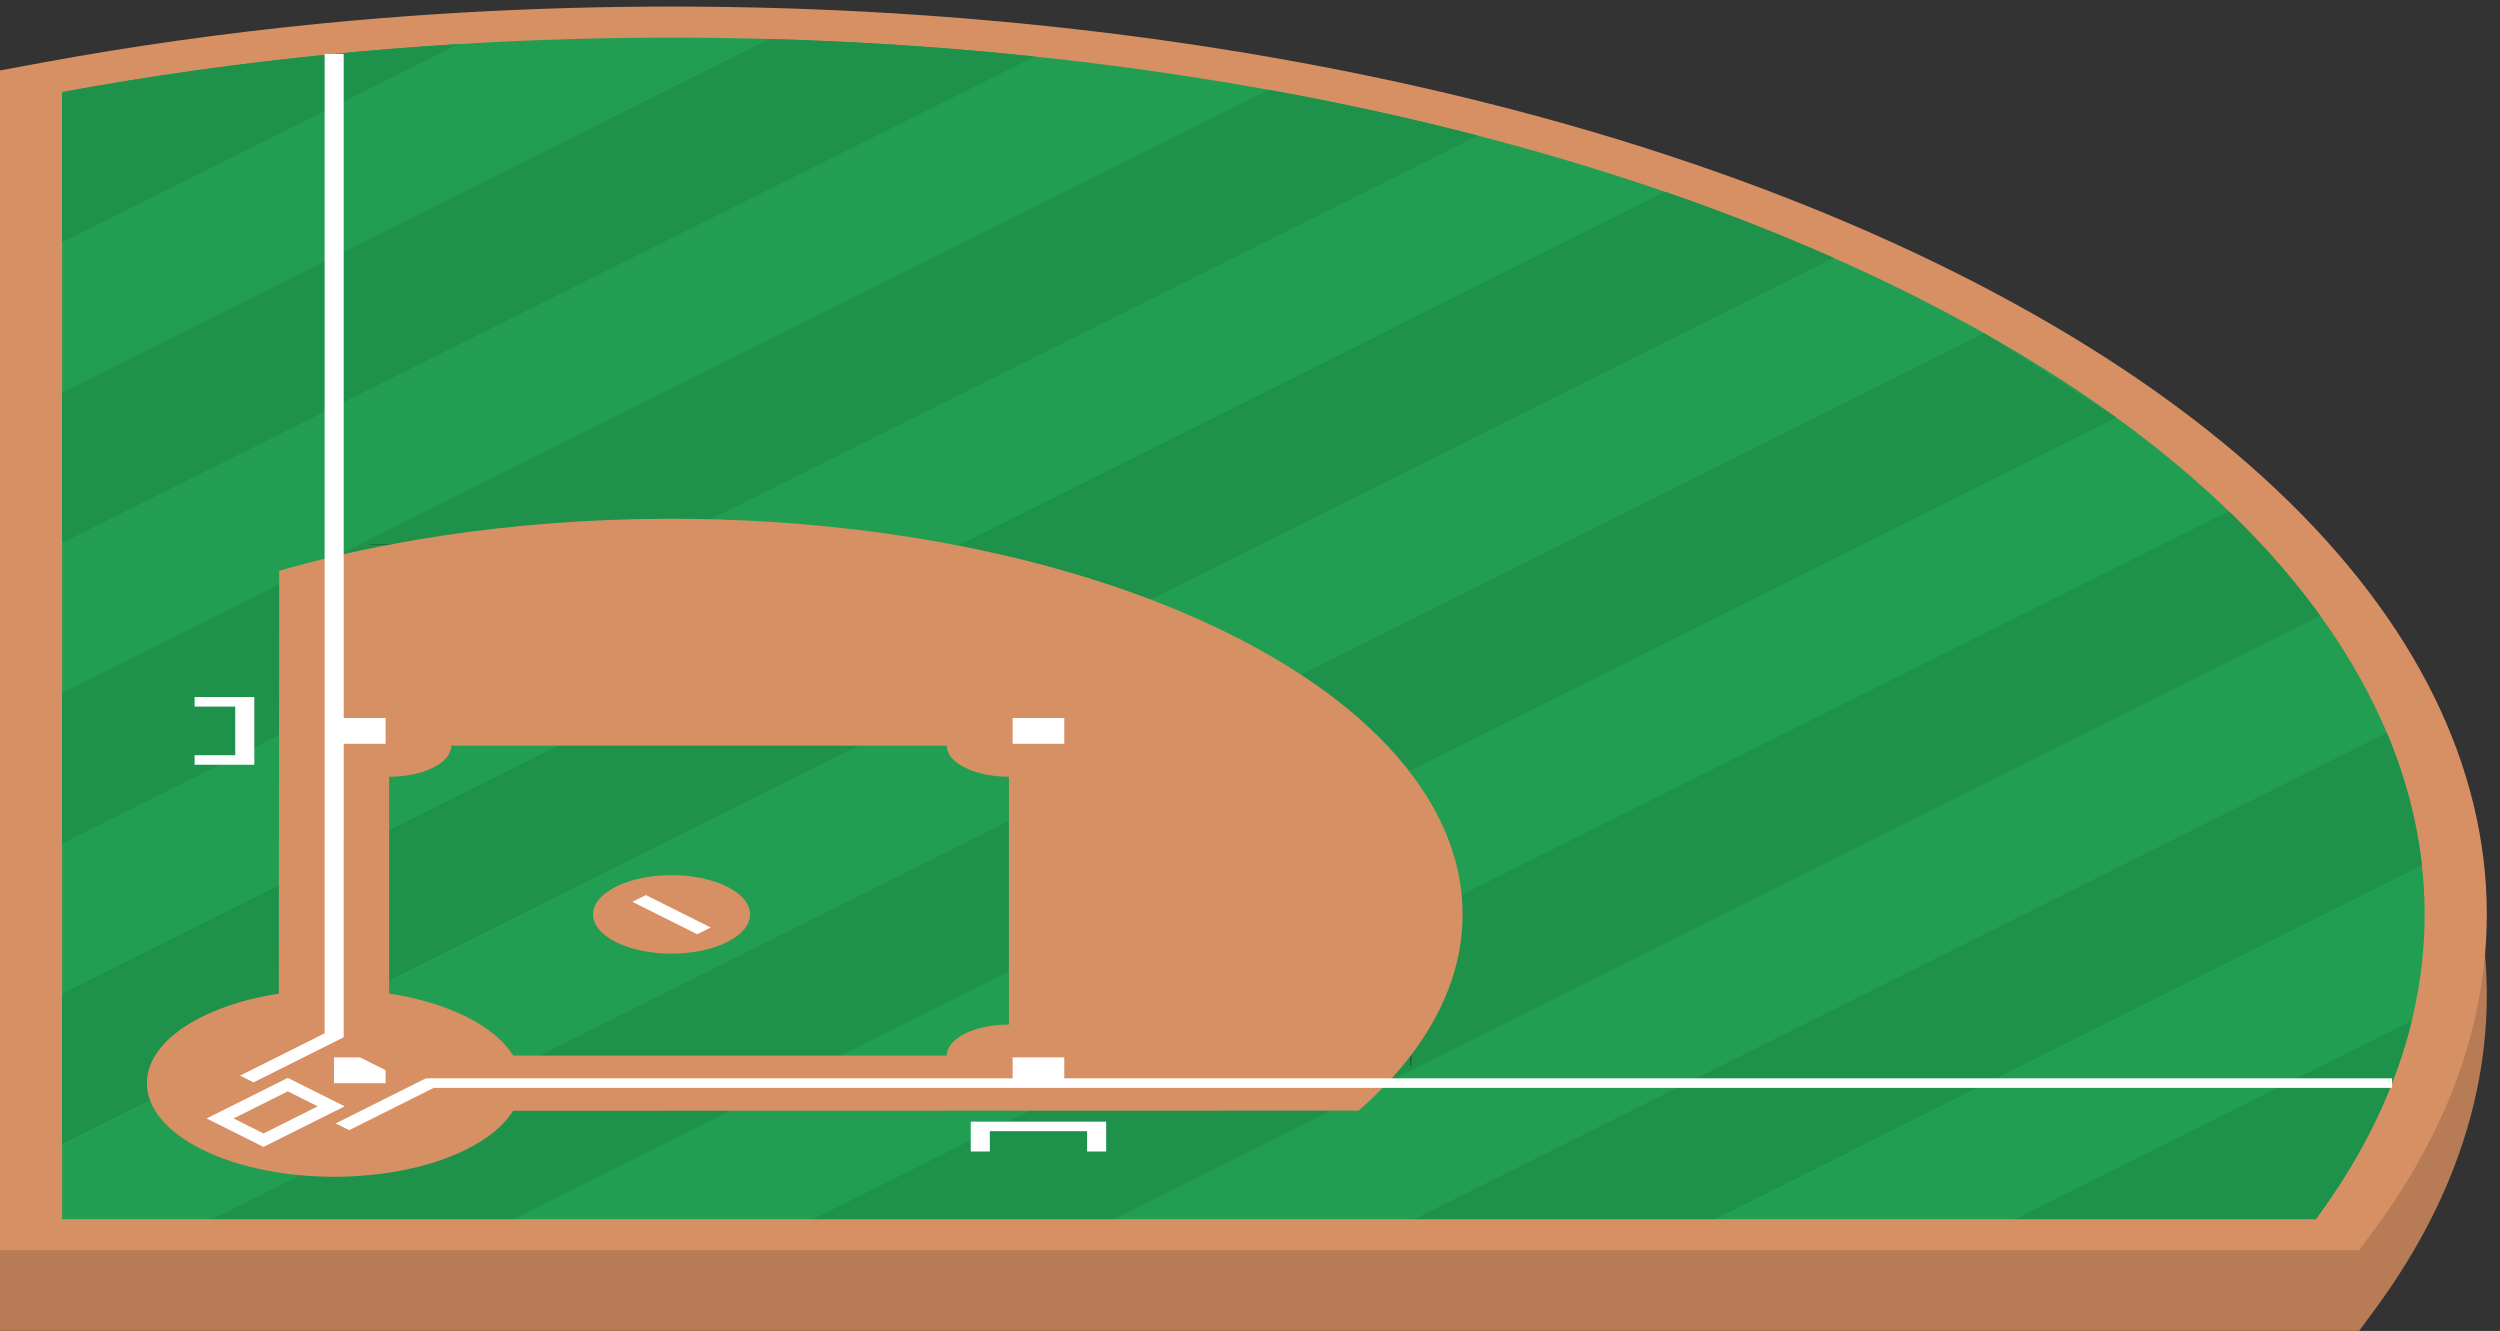 <?xml version="1.0" encoding="UTF-8"?><svg xmlns="http://www.w3.org/2000/svg" xmlns:xlink="http://www.w3.org/1999/xlink" height="535.2" preserveAspectRatio="xMidYMid meet" version="1.0" viewBox="0.0 231.1 1005.3 535.2" width="1005.3" zoomAndPan="magnify"><rect x="0.0" y="231.1" width="1005.3" height="535.2" fill="#333333" stroke="none"/><g><g id="change1_1"><path d="M 0 529.754 L 0 291.848 L 16.324 288.824 C 53.004 282.039 91.113 276.695 129.59 272.941 C 186.988 267.34 245.75 265.191 304.246 266.555 C 362.918 267.922 421.148 272.82 477.328 281.113 C 534.508 289.555 589.48 301.504 640.73 316.629 C 693.516 332.211 742.461 351.203 786.203 373.078 C 829.941 394.953 867.918 419.434 899.074 445.832 C 929.32 471.461 953.215 498.953 970.094 527.551 C 986.676 555.645 996.469 584.77 999.203 614.109 C 1001.93 643.363 997.637 672.754 986.434 701.457 C 978.93 720.699 968.242 739.758 954.672 758.102 L 948.633 766.266 L 0.004 766.266 L 0 529.754" fill="#b77c55"/></g><g id="change2_1"><path d="M 0 497.328 L 0 259.426 L 16.324 256.402 C 53.004 249.617 91.113 244.273 129.59 240.52 C 186.988 234.918 245.75 232.77 304.246 234.133 C 362.918 235.5 421.148 240.398 477.328 248.691 C 534.508 257.133 589.48 269.082 640.73 284.207 C 693.516 299.789 742.461 318.781 786.203 340.656 C 829.941 362.531 867.918 387.012 899.074 413.41 C 929.32 439.039 953.215 466.531 970.094 495.125 C 986.676 523.223 996.469 552.344 999.203 581.688 C 1001.93 610.941 997.637 640.328 986.434 669.035 C 978.93 688.277 968.242 707.336 954.672 725.68 L 948.633 733.844 L 0.004 733.844 L 0 497.328" fill="#d69064"/></g><g id="change3_1"><path d="M 931.227 721.34 L 25 721.34 L 25 268.129 C 60.727 261.52 97.316 256.406 134.375 252.789 C 356.844 231.078 596.195 263.312 768.523 349.496 C 940.855 435.68 1005.309 555.383 961.898 666.641 C 954.668 685.176 944.445 703.473 931.227 721.34" fill="#219e52"/></g><g id="change4_1"><path d="M 184.414 248.832 L 25 328.559 L 25 268.129 C 60.727 261.52 97.316 256.406 134.375 252.789 C 150.977 251.172 167.664 249.852 184.414 248.832" fill="#1e914b"/></g><g id="change4_2"><path d="M 416.059 253.84 L 25 449.414 L 25 388.984 L 309.344 246.781 C 345.152 247.773 380.832 250.129 416.059 253.84" fill="#1e914b"/></g><g id="change4_3"><path d="M 594.195 285.613 L 25 570.27 L 25 509.844 L 510.133 267.223 C 538.758 272.395 566.844 278.523 594.195 285.613" fill="#1e914b"/></g><g id="change4_4"><path d="M 737.414 334.84 L 25 691.125 L 25 630.695 L 669.684 308.285 C 693.07 316.352 715.695 325.203 737.414 334.84" fill="#1e914b"/></g><g id="change4_5"><path d="M 797.832 365.055 L 85.414 721.34 L 206.246 721.34 L 850.93 398.93 L 797.832 365.055" fill="#1e914b"/></g><g id="change4_6"><path d="M 933.035 478.723 L 447.902 721.34 L 327.074 721.34 L 896.27 436.684 C 910.438 450.359 922.691 464.406 933.035 478.723" fill="#1e914b"/></g><g id="change4_7"><path d="M 973.91 579.137 L 689.566 721.34 L 568.738 721.34 L 959.797 525.77 C 967.223 543.387 971.93 561.23 973.91 579.137" fill="#1e914b"/></g><g id="change4_8"><path d="M 931.227 721.34 L 810.398 721.34 L 969.812 641.613 C 967.773 649.992 965.137 658.34 961.898 666.641 C 954.668 685.176 944.445 703.473 931.227 721.34" fill="#1e914b"/></g><g id="change2_2"><path d="M 247.723 587.633 C 260.047 581.469 280.031 581.469 292.355 587.633 C 304.684 593.797 304.684 603.789 292.355 609.953 C 280.031 616.117 260.047 616.117 247.723 609.953 C 235.398 603.789 235.398 593.797 247.723 587.633" fill="#d69064"/></g><g id="change5_1"><path d="M 148.797 450.148 L 148.797 450.059 L 164.137 450.051 L 164.137 450.145 L 148.797 450.148"/></g><g id="change5_2"><path d="M 567.262 659.43 L 567.277 651.758 L 567.461 651.758 L 567.445 659.43 L 567.262 659.43"/></g><g id="change2_3"><path d="M 405.711 643.09 C 391.902 643.09 380.711 648.688 380.711 655.59 L 206.375 655.59 C 202.887 649.891 196.637 644.52 187.621 640.012 C 178.605 635.504 167.871 632.375 156.473 630.633 L 156.469 566.586 L 156.469 543.445 C 170.273 543.445 181.469 537.852 181.469 530.945 L 380.711 530.945 C 380.711 537.852 391.902 543.445 405.711 543.445 Z M 494.977 486.301 C 403.457 440.531 270.043 428.48 156.465 450.148 C 141.316 453.035 126.52 456.527 112.223 460.617 L 112.273 460.664 L 112.238 495.215 L 112.168 566.551 L 112.105 630.656 C 100.77 632.406 90.09 635.523 81.117 640.012 C 51.707 654.723 51.707 678.566 81.117 693.273 C 110.527 707.98 158.211 707.98 187.621 693.273 C 196.594 688.785 202.832 683.449 206.328 677.777 L 334.512 677.746 L 477.16 677.711 L 546.238 677.695 L 546.332 677.723 C 554.508 670.57 561.488 663.168 567.27 655.594 C 610.594 598.789 586.492 532.07 494.977 486.301" fill="#d69064"/></g><g id="change6_1"><path d="M 427.969 519.812 L 427.969 530.199 L 407.199 530.199 L 407.199 519.812 L 427.969 519.812" fill="#fff"/></g><g id="change6_2"><path d="M 155.066 519.812 L 155.066 530.199 L 134.297 530.199 L 134.297 519.812 L 155.066 519.812" fill="#fff"/></g><g id="change6_3"><path d="M 427.969 656.293 L 427.969 666.68 L 407.199 666.68 L 407.199 656.293 L 427.969 656.293" fill="#fff"/></g><g id="change6_4"><path d="M 155.066 661.457 C 151.035 659.441 148.773 658.309 144.742 656.293 L 134.297 656.293 L 134.297 666.68 L 155.066 666.68 L 155.066 661.457" fill="#fff"/></g><g id="change6_5"><path d="M 78.25 538.621 L 78.25 534.785 L 94.598 534.785 L 94.598 515.227 L 78.25 515.227 L 78.25 511.391 L 102.266 511.391 L 102.266 538.621 L 78.25 538.621" fill="#fff"/></g><g id="change6_6"><path d="M 390.355 694.145 L 390.355 682.133 L 444.809 682.133 L 444.809 694.145 L 437.141 694.145 L 437.141 685.969 L 398.027 685.969 L 398.027 694.145 L 390.355 694.145" fill="#fff"/></g><g id="change6_7"><path d="M 280.363 606.781 L 254.289 593.742 L 259.715 591.027 L 285.789 604.066 L 280.363 606.781" fill="#fff"/></g><g id="change6_8"><path d="M 93.926 680.852 L 105.957 686.871 L 127.75 675.973 L 115.719 669.953 Z M 105.957 692.297 L 83.078 680.852 L 115.719 664.527 L 138.598 675.973 L 105.957 692.297" fill="#fff"/></g><g id="change6_9"><path d="M 140.395 685.57 L 134.973 682.855 L 171.227 664.727 L 172.816 664.727 L 961.898 664.723 L 961.898 668.559 L 174.406 668.562 L 140.395 685.57" fill="#fff"/></g><g id="change6_10"><path d="M 101.949 666.344 L 96.527 663.629 L 130.535 646.621 L 130.543 252.789 L 138.211 252.789 L 138.203 648.211 L 101.949 666.344" fill="#fff"/></g></g></svg>